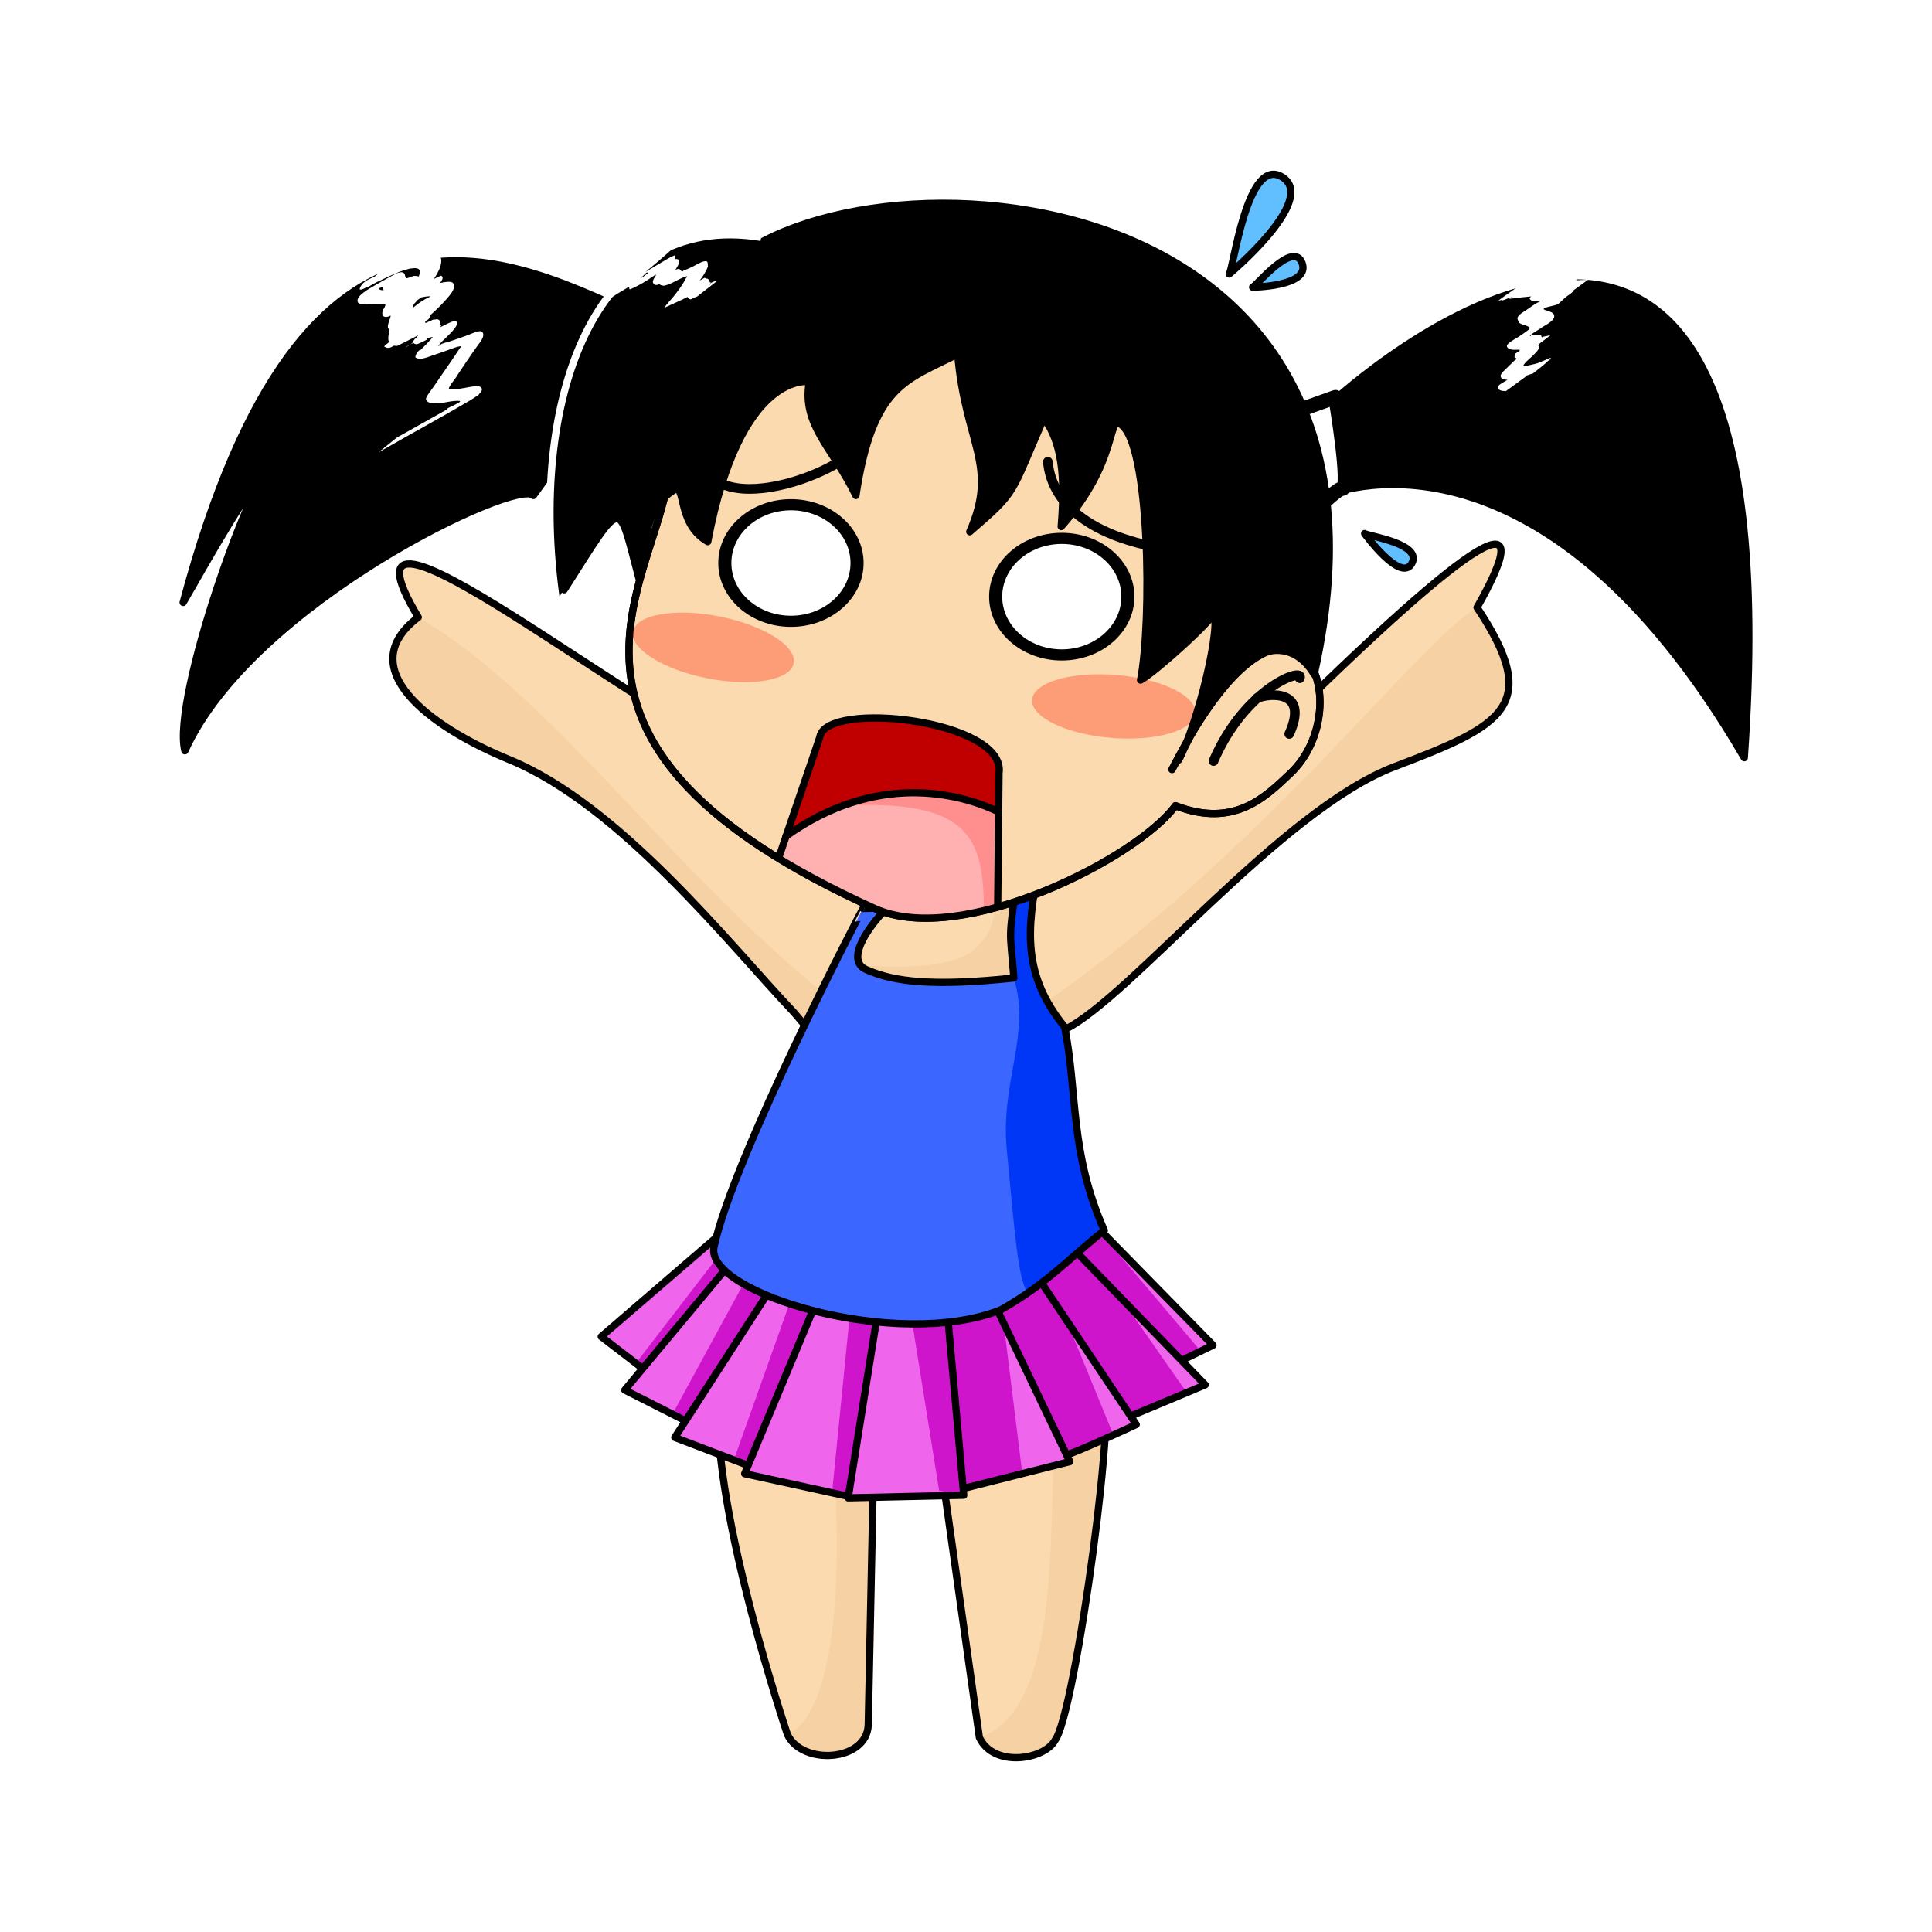 <?xml version="1.0" encoding="UTF-8" standalone="no"?>
<!-- Created with Inkscape (http://www.inkscape.org/) -->

<svg
   xmlns:dc="http://purl.org/dc/elements/1.1/"
   xmlns:cc="http://creativecommons.org/ns#"
   xmlns:rdf="http://www.w3.org/1999/02/22-rdf-syntax-ns#"
   xmlns:svg="http://www.w3.org/2000/svg"
   xmlns="http://www.w3.org/2000/svg"
   xmlns:xlink="http://www.w3.org/1999/xlink"
   xmlns:sodipodi="http://sodipodi.sourceforge.net/DTD/sodipodi-0.dtd"
   xmlns:inkscape="http://www.inkscape.org/namespaces/inkscape"
   width="400"
   height="400"
   id="svg3402"
   sodipodi:version="0.32"
   inkscape:version="0.48.1 "
   sodipodi:docname="stop trolling-last2.svg"
   inkscape:output_extension="org.inkscape.output.svg.inkscape"
   version="1.0"
   style="display:inline"
   inkscape:export-filename="C:\VAITUA\Dessin\lily\lily1.png"
   inkscape:export-xdpi="90"
   inkscape:export-ydpi="90">
  <defs
     id="defs3404">
    <linearGradient
       id="linearGradient3574">
      <stop
         style="stop-color:#ffffff;stop-opacity:1;"
         offset="0"
         id="stop3576" />
      <stop
         style="stop-color:#61beff;stop-opacity:1;"
         offset="1"
         id="stop3578" />
    </linearGradient>
    <linearGradient
       inkscape:collect="always"
       id="linearGradient3174">
      <stop
         style="stop-color:#ff573a;stop-opacity:0.467"
         offset="0"
         id="stop3176" />
      <stop
         style="stop-color:#ff573a;stop-opacity:0;"
         offset="1"
         id="stop3178" />
    </linearGradient>
    <inkscape:perspective
       sodipodi:type="inkscape:persp3d"
       inkscape:vp_x="0 : 526.18109 : 1"
       inkscape:vp_y="0 : 1000 : 0"
       inkscape:vp_z="744.09448 : 526.18109 : 1"
       inkscape:persp3d-origin="372.04724 : 350.78739 : 1"
       id="perspective3410" />
    <inkscape:perspective
       id="perspective3493"
       inkscape:persp3d-origin="372.04724 : 350.78739 : 1"
       inkscape:vp_z="744.09448 : 526.18109 : 1"
       inkscape:vp_y="0 : 1000 : 0"
       inkscape:vp_x="0 : 526.18109 : 1"
       sodipodi:type="inkscape:persp3d" />
    <inkscape:perspective
       id="perspective4335"
       inkscape:persp3d-origin="372.04724 : 350.78739 : 1"
       inkscape:vp_z="744.09448 : 526.18109 : 1"
       inkscape:vp_y="0 : 1000 : 0"
       inkscape:vp_x="0 : 526.18109 : 1"
       sodipodi:type="inkscape:persp3d" />
    <linearGradient
       inkscape:collect="always"
       xlink:href="#linearGradient3174"
       id="linearGradient3180"
       x1="348.835"
       y1="464.513"
       x2="363.739"
       y2="464.874"
       gradientUnits="userSpaceOnUse"
       gradientTransform="translate(94.247,-123.401)" />
    <linearGradient
       inkscape:collect="always"
       xlink:href="#linearGradient3174"
       id="linearGradient3194"
       gradientUnits="userSpaceOnUse"
       x1="348.835"
       y1="464.513"
       x2="363.739"
       y2="464.874"
       gradientTransform="translate(104.036,96.37)" />
    <filter
       inkscape:collect="always"
       id="filter3549"
       color-interpolation-filters="sRGB">
      <feGaussianBlur
         inkscape:collect="always"
         stdDeviation="0.478"
         id="feGaussianBlur3551" />
    </filter>
    <filter
       inkscape:collect="always"
       id="filter3567"
       color-interpolation-filters="sRGB">
      <feGaussianBlur
         inkscape:collect="always"
         stdDeviation="0.283"
         id="feGaussianBlur3569" />
    </filter>
    <radialGradient
       inkscape:collect="always"
       xlink:href="#linearGradient3574"
       id="radialGradient3580"
       cx="497.088"
       cy="478.884"
       fx="497.088"
       fy="478.884"
       r="4.604"
       gradientTransform="matrix(1,0,0,2.639,108.929,-745.481)"
       gradientUnits="userSpaceOnUse" />
    <radialGradient
       inkscape:collect="always"
       xlink:href="#linearGradient3574"
       id="radialGradient3584"
       gradientUnits="userSpaceOnUse"
       gradientTransform="matrix(-0.924,-0.382,1.009,-2.438,350.572,1745.47)"
       cx="497.088"
       cy="478.884"
       fx="497.088"
       fy="478.884"
       r="4.604" />
    <radialGradient
       inkscape:collect="always"
       xlink:href="#linearGradient3574"
       id="radialGradient3588"
       gradientUnits="userSpaceOnUse"
       gradientTransform="matrix(-0.286,-0.517,1.106,-0.731,-8.922,1005.37)"
       cx="497.088"
       cy="478.884"
       fx="497.088"
       fy="478.884"
       r="4.604" />
    <radialGradient
       inkscape:collect="always"
       xlink:href="#linearGradient3574"
       id="radialGradient3592"
       gradientUnits="userSpaceOnUse"
       gradientTransform="matrix(0.185,-0.521,1.189,0.564,-257.727,452.269)"
       cx="497.088"
       cy="478.884"
       fx="497.088"
       fy="478.884"
       r="4.604" />
    <filter
       inkscape:collect="always"
       id="filter3601"
       color-interpolation-filters="sRGB">
      <feGaussianBlur
         inkscape:collect="always"
         stdDeviation="0.252"
         id="feGaussianBlur3603" />
    </filter>
    <linearGradient
       inkscape:collect="always"
       xlink:href="#linearGradient3174"
       id="linearGradient4106"
       gradientUnits="userSpaceOnUse"
       gradientTransform="translate(64.287,-134.481)"
       x1="348.835"
       y1="464.513"
       x2="363.739"
       y2="464.874" />
    <linearGradient
       inkscape:collect="always"
       xlink:href="#linearGradient3174"
       id="linearGradient4108"
       gradientUnits="userSpaceOnUse"
       gradientTransform="translate(75.328,110.07)"
       x1="348.835"
       y1="464.513"
       x2="363.739"
       y2="464.874" />
    <radialGradient
       inkscape:collect="always"
       xlink:href="#linearGradient3574"
       id="radialGradient4110"
       gradientUnits="userSpaceOnUse"
       gradientTransform="matrix(-0.924,-0.382,1.009,-2.438,366.078,1717.997)"
       cx="497.088"
       cy="478.884"
       fx="497.088"
       fy="478.884"
       r="4.604" />
    <radialGradient
       inkscape:collect="always"
       xlink:href="#linearGradient3574"
       id="radialGradient4112"
       gradientUnits="userSpaceOnUse"
       gradientTransform="matrix(-0.286,-0.517,1.106,-0.731,6.584,977.897)"
       cx="497.088"
       cy="478.884"
       fx="497.088"
       fy="478.884"
       r="4.604" />
    <radialGradient
       inkscape:collect="always"
       xlink:href="#linearGradient3574"
       id="radialGradient4114"
       gradientUnits="userSpaceOnUse"
       gradientTransform="matrix(0.185,-0.521,1.189,0.564,-242.221,424.796)"
       cx="497.088"
       cy="478.884"
       fx="497.088"
       fy="478.884"
       r="4.604" />
  </defs>
  <sodipodi:namedview
     id="base"
     pagecolor="#ffffff"
     bordercolor="#666666"
     borderopacity="1.0"
     inkscape:pageopacity="0.0"
     inkscape:pageshadow="2"
     inkscape:zoom="0.98994949"
     inkscape:cx="-68.593223"
     inkscape:cy="359.58457"
     inkscape:document-units="px"
     inkscape:current-layer="layer9"
     showgrid="false"
     inkscape:window-width="1680"
     inkscape:window-height="982"
     inkscape:window-x="-8"
     inkscape:window-y="-8"
     borderlayer="true"
     inkscape:window-maximized="1"
     showguides="true"
     inkscape:guide-bbox="true"
     fit-margin-top="0"
     fit-margin-left="0"
     fit-margin-right="0"
     fit-margin-bottom="0" />
  <g
     inkscape:groupmode="layer"
     id="layer16"
     inkscape:label="jambes"
     style="display:inline"
     transform="translate(-23.013,62.799)" />
  <g
     inkscape:groupmode="layer"
     id="layer14"
     inkscape:label="jupe-colo"
     style="display:inline"
     transform="translate(-23.013,62.799)" />
  <g
     inkscape:groupmode="layer"
     id="layer15"
     inkscape:label="jupe-ombre"
     transform="translate(-23.013,62.799)" />
  <g
     inkscape:groupmode="layer"
     id="layer13"
     inkscape:label="jupe-noir"
     style="display:inline"
     transform="translate(-23.013,62.799)" />
  <g
     inkscape:label="corps - colo"
     id="g3867"
     inkscape:groupmode="layer"
     style="display:inline"
     transform="translate(-23.013,62.799)" />
  <g
     inkscape:groupmode="layer"
     id="g3875"
     inkscape:label="corps - ombre"
     style="display:inline"
     transform="translate(-23.013,62.799)" />
  <g
     inkscape:groupmode="layer"
     id="layer10"
     inkscape:label="corps noir"
     style="display:inline"
     transform="translate(-23.013,62.799)" />
  <g
     inkscape:label="tee shirt-colo"
     id="g3861"
     inkscape:groupmode="layer"
     style="display:inline"
     transform="translate(-23.013,62.799)" />
  <g
     inkscape:groupmode="layer"
     id="layer11"
     inkscape:label="tee shirt"
     style="display:inline"
     transform="translate(-23.013,62.799)" />
  <g
     inkscape:groupmode="layer"
     id="layer1"
     inkscape:label="visage colo"
     style="display:inline"
     transform="translate(-23.013,62.799)" />
  <g
     inkscape:groupmode="layer"
     id="layer5"
     inkscape:label="visage"
     style="display:inline"
     transform="translate(-35.507,-185.309)" />
  <g
     inkscape:groupmode="layer"
     id="layer6"
     inkscape:label="traits visage"
     style="display:inline"
     transform="translate(-35.507,-185.309)" />
  <g
     inkscape:groupmode="layer"
     id="layer3"
     inkscape:label="cheveux 2"
     style="display:inline"
     transform="translate(-35.507,-185.309)" />
  <g
     inkscape:groupmode="layer"
     id="layer2"
     inkscape:label="cheveux1"
     style="display:inline"
     transform="translate(-35.507,-185.309)" />
  <g
     inkscape:groupmode="layer"
     id="layer4"
     inkscape:label="cheveux 3"
     style="display:inline"
     transform="translate(-35.507,-185.309)" />
  <g
     inkscape:groupmode="layer"
     id="layer8"
     inkscape:label="reflets"
     style="display:inline"
     transform="translate(-35.507,-185.309)" />
  <g
     inkscape:groupmode="layer"
     id="layer9"
     inkscape:label="gouttes"
     transform="translate(-35.507,-185.309)"
     style="display:inline">
    <g
       id="g4055"
       transform="translate(7.507,-35.326)">
      <path
         transform="translate(12.495,248.108)"
         style="fill:#fbdaaf;fill-opacity:1;stroke:none;display:inline"
         d="m 164.231,262.515 c -1.25,22.992 14.297,69.102 14.297,69.102 2.982,6.472 16.393,5.676 16.735,-1.91 l 1.293,-62.636 z"
         id="path3871"
         inkscape:connector-curvature="0"
         sodipodi:nodetypes="ccccc" />
      <path
         transform="translate(12.495,248.108)"
         style="fill:#fbdaaf;fill-opacity:1;stroke:none;display:inline"
         d="m 209.183,267.918 9.091,64.344 c 2.985,6.354 13.514,4.569 15.657,0.569 4.275,-5.452 13.591,-74.681 9.596,-72.885 -3.458,1.554 -34.345,7.972 -34.345,7.972 z"
         id="path3873"
         inkscape:connector-curvature="0"
         sodipodi:nodetypes="cccsc" />
      <path
         transform="translate(12.495,248.108)"
         sodipodi:nodetypes="ccccc"
         inkscape:connector-curvature="0"
         id="path3879"
         d="m 187.445,265.908 c 3.984,44.095 -1.662,62.66 -8.917,65.709 2.982,6.472 16.393,5.676 16.735,-1.91 l 1.293,-62.636 z"
         style="fill:#f5d1a3;fill-opacity:1;stroke:none;display:inline" />
      <path
         transform="translate(12.495,248.108)"
         sodipodi:nodetypes="cccsc"
         inkscape:connector-curvature="0"
         id="path3881"
         d="m 234.183,262.382 c -1.853,24.72 1.78,64.032 -15.909,69.88 2.985,6.354 13.514,4.569 15.657,0.569 4.275,-5.452 13.591,-74.681 9.596,-72.885 -3.458,1.554 -9.345,2.436 -9.345,2.436 z"
         style="fill:#f5d1a3;fill-opacity:1;stroke:none;display:inline" />
      <path
         transform="translate(12.495,248.108)"
         sodipodi:nodetypes="ccccc"
         inkscape:connector-curvature="0"
         id="path3854"
         d="m 164.231,262.515 c -1.25,22.992 14.297,69.102 14.297,69.102 2.982,6.472 16.393,5.676 16.735,-1.91 l 1.293,-62.636 z"
         style="fill:none;stroke:#000000;stroke-width:1.5;stroke-linecap:round;stroke-linejoin:round;stroke-miterlimit:4;stroke-opacity:1;stroke-dasharray:none;display:inline" />
      <path
         transform="translate(12.495,248.108)"
         sodipodi:nodetypes="cccsc"
         inkscape:connector-curvature="0"
         id="path3856"
         d="m 209.183,267.918 9.091,64.344 c 2.985,6.354 13.514,4.569 15.657,0.569 4.275,-5.452 13.591,-74.681 9.596,-72.885 -3.458,1.554 -34.345,7.972 -34.345,7.972 z"
         style="fill:none;stroke:#000000;stroke-width:1.5;stroke-linecap:round;stroke-linejoin:round;stroke-miterlimit:4;stroke-opacity:1;stroke-dasharray:none;display:inline" />
      <path
         transform="translate(12.495,248.108)"
         sodipodi:nodetypes="cccccsccccccccccccccc"
         inkscape:connector-curvature="0"
         id="path3930"
         d="m 163.473,229.242 -23.36,19.698 8.586,7.071 -3.662,4.293 12.122,6.313 c 0,0 -2.904,3.662 -1.768,3.662 1.136,0 14.521,5.43 14.521,5.43 l -0.253,2.147 21.466,4.293 23.486,-0.379 0.631,-1.136 21.592,-5.808 -0.631,-1.263 14.647,-5.935 -1.515,-1.768 15.657,-6.819 -4.924,-4.925 6.44,-3.283 -23.865,-25.001 -70.079,2.147 z"
         style="fill:#ef66ed;fill-opacity:1;stroke:none;display:inline" />
      <path
         transform="translate(12.495,248.108)"
         sodipodi:nodetypes="ccccc"
         inkscape:connector-curvature="0"
         id="path3922"
         d="m 165.241,231.262 -18.124,23.554 1.78,0.74 17.588,-20.93 z"
         style="fill:#cf15cc;fill-opacity:1;stroke:none;display:inline" />
      <path
         transform="translate(12.495,248.108)"
         sodipodi:nodetypes="ccccc"
         inkscape:connector-curvature="0"
         id="path3924"
         d="m 170.249,236.822 -15.614,28.659 2.829,0.706 17.055,-26.942 z"
         style="fill:#cf15cc;fill-opacity:1;stroke:none;display:inline" />
      <path
         transform="translate(12.495,248.108)"
         inkscape:connector-curvature="0"
         id="path3954"
         d="m 180.214,238.889 -12.679,35.625 c 0,0 3.125,2.5 3.125,1.429 0,-1.071 15,-36.786 15,-36.786 z"
         style="fill:#cf15cc;fill-opacity:1;stroke:none;display:inline" />
      <path
         transform="translate(12.495,248.108)"
         inkscape:connector-curvature="0"
         id="path3956"
         d="m 191.554,243.71 -3.75,37.589 c 0,0 3.304,1.518 3.304,0.982 0,-0.536 6.607,-40.357 6.607,-40.357 z"
         style="fill:#cf15cc;fill-opacity:1;stroke:none;display:inline" />
      <path
         transform="translate(12.495,248.108)"
         sodipodi:nodetypes="cccccc"
         inkscape:connector-curvature="0"
         id="path3958"
         d="m 221.911,244.067 1.544,3.69 3.634,29.257 -11.964,3.393 -3.571,-35.536 z"
         style="fill:#cf15cc;fill-opacity:1;stroke:none;display:inline" />
      <path
         transform="translate(12.495,248.108)"
         sodipodi:nodetypes="cccccc"
         inkscape:connector-curvature="0"
         id="path3960"
         d="m 231.018,238.353 5.641,8.439 9.181,22.365 -9.732,4.464 -15.446,-32.589 z"
         style="fill:#cf15cc;fill-opacity:1;stroke:none;display:inline" />
      <path
         transform="translate(12.495,248.108)"
         sodipodi:nodetypes="cccccc"
         inkscape:connector-curvature="0"
         id="path3962"
         d="m 238.339,232.282 10.759,11.232 12.188,17.428 -11.429,4.554 -20.714,-29.732 z"
         style="fill:#cf15cc;fill-opacity:1;stroke:none;display:inline" />
      <path
         transform="translate(12.495,248.108)"
         sodipodi:nodetypes="ccccc"
         inkscape:connector-curvature="0"
         id="path3964"
         d="m 238.429,232.103 5.089,-4.196 20.446,24.196 -3.482,2.232 z"
         style="fill:#cf15cc;fill-opacity:1;stroke:none;display:inline" />
      <path
         transform="translate(12.495,248.108)"
         sodipodi:nodetypes="ccccc"
         inkscape:connector-curvature="0"
         id="path3968"
         d="m 203.627,241.743 6.313,39.396 5.051,1.01 -3.283,-40.406 z"
         style="fill:#cf15cc;fill-opacity:1;stroke:none;display:inline" />
      <path
         transform="translate(12.495,248.108)"
         sodipodi:nodetypes="cccccccccccccccccccccccccccccccccccc"
         inkscape:connector-curvature="0"
         id="path3927"
         d="m 172,236.746 -6.607,-1.071 -20.536,24.643 12.679,6.429 M 180.75,239.603 c -0.714,-0.179 -5.714,-0.179 -5.714,-0.179 l -19.821,30.714 15,5.714 M 189.5,242.639 l -4.732,-1.161 -15.089,36.161 21.25,4.643 m 0.536,-39.464 5.893,0.625 -6.25,39.196 23.929,-0.536 -3.571,-39.821 -4.107,1.25 m 7.679,37.143 21.964,-5.536 -15.536,-32.5 -4.286,0.536 m 19.107,30.536 c 1.071,0 14.464,-6.25 14.464,-6.25 l -21.607,-32.321 -3.036,3.571 m 23.571,26.964 15.357,-6.429 -28.571,-29.464 -1.607,2.679 m 25.179,21.786 6.607,-3.214 -25.536,-26.071 -77.419,3.876 -23.701,20.422 8.799,6.773"
         style="fill:none;stroke:#000000;stroke-width:1.5;stroke-linecap:butt;stroke-linejoin:round;stroke-miterlimit:4;stroke-opacity:1;stroke-dasharray:none;display:inline" />
      <path
         transform="translate(12.495,248.108)"
         style="fill:#fbdaaf;fill-opacity:1;stroke:none;display:inline"
         d="m 277.873,125.575 c 45.055,-44.645 56.259,-49.928 43.437,-27.274 13.538,20.373 5.461,24.405 -17.083,32.959 -23.541,8.932 -54.85,47.91 -68.275,54.419 l -33.84,22.728 -22.223,-26.264 c -13.145,-13.828 -35.887,-42.882 -58.958,-52.351 -16.616,-6.819 -32.67,-18.984 -18.824,-29.472 -20.938,-34.816 48.566,23.237 70.829,30.058 z"
         id="path3869"
         inkscape:connector-curvature="0"
         sodipodi:nodetypes="ccscccsccc" />
      <path
         transform="translate(12.495,248.108)"
         sodipodi:nodetypes="ccscccscccsccc"
         inkscape:connector-curvature="0"
         id="path3877"
         d="m 229.123,182.004 c 47.555,-32.145 79.116,-75.821 92.187,-83.703 13.538,20.373 5.461,24.405 -17.083,32.959 -23.541,8.932 -54.85,47.91 -68.275,54.419 l -33.84,22.728 -22.223,-26.264 c -13.145,-13.828 -35.887,-42.882 -58.958,-52.351 -16.616,-6.819 -32.67,-18.984 -18.824,-29.472 28.021,16.349 53.23,53.928 86.901,80.236 l 4.246,-8.285 c 0,0 17.522,2.021 23.731,-2.98 8.102,-6.526 2.693,-16.419 2.693,-16.419 l 8.667,-1.685 z"
         style="fill:#f5d1a3;fill-opacity:1;stroke:none;display:inline" />
      <path
         transform="translate(12.495,248.108)"
         sodipodi:nodetypes="ccscccsccc"
         inkscape:connector-curvature="0"
         id="path3852"
         d="m 277.873,125.575 c 45.055,-44.645 56.259,-49.928 43.437,-27.274 13.538,20.373 5.461,24.405 -17.083,32.959 -23.541,8.932 -54.85,47.91 -68.275,54.419 l -33.84,22.728 -22.223,-26.264 c -13.145,-13.828 -35.887,-42.882 -58.958,-52.351 -16.616,-6.819 -32.67,-18.984 -18.824,-29.472 -20.938,-34.816 48.566,23.237 70.829,30.058 z"
         style="fill:none;stroke:#000000;stroke-width:1.5;stroke-linecap:round;stroke-linejoin:round;stroke-miterlimit:4;stroke-opacity:1;stroke-dasharray:none;display:inline" />
      <path
         transform="translate(12.495,248.108)"
         style="fill:#3b66ff;fill-opacity:1;stroke:none;display:inline"
         d="m 194.186,160.619 c -0.059,-0.066 -27.001,51.697 -30.855,70.094 -1.994,9.521 38.004,21.549 59.383,12.998 9.708,-5.476 14.413,-10.952 21.429,-16.429 -7.203,-16.28 -5.476,-28.095 -8.214,-42.143 -8.683,-10.662 -7.961,-20.077 -5.318,-33.052 l -4.569,2.147 c -1.774,13.85 -1.482,9.931 -0.628,20.779 -16.831,1.782 -24.763,0.78 -30.379,-1.659 -4.404,-1.716 -0.583,-8.044 4.107,-12.857 z"
         id="path3995"
         inkscape:connector-curvature="0"
         sodipodi:nodetypes="csccccccccc" />
      <path
         transform="translate(12.495,248.108)"
         sodipodi:nodetypes="sccccccs"
         inkscape:connector-curvature="0"
         id="path3865"
         d="m 223.941,210.51 c 1.815,19.293 2.366,25.893 4.057,29.237 5.342,-3.493 9.074,-6.882 16.145,-12.464 -7.203,-16.28 -5.476,-28.095 -8.214,-42.143 -8.683,-10.662 -7.961,-20.077 -5.318,-33.052 l -4.569,2.147 c -1.774,13.85 -1.482,9.931 -0.628,20.779 3.598,11.703 -2.804,21.36 -1.474,35.497 z"
         style="fill:#0036f6;fill-opacity:1;stroke:none;display:inline" />
      <path
         transform="translate(12.495,248.108)"
         sodipodi:nodetypes="csccccccccc"
         inkscape:connector-curvature="0"
         id="path3859"
         d="m 194.186,160.619 c -0.059,-0.066 -27.001,51.697 -30.855,70.094 -1.994,9.521 38.004,21.549 59.383,12.998 9.708,-5.476 14.413,-10.952 21.429,-16.429 -7.203,-16.28 -5.476,-28.095 -8.214,-42.143 -8.683,-10.662 -7.961,-20.077 -5.318,-33.052 l -4.569,2.147 c -1.774,13.85 -1.482,9.931 -0.628,20.779 -16.831,1.782 -24.763,0.78 -30.379,-1.659 -4.404,-1.716 -0.583,-8.044 4.107,-12.857 z"
         style="fill:none;stroke:#000000;stroke-width:1.5;stroke-linecap:round;stroke-linejoin:round;stroke-miterlimit:4;stroke-opacity:1;stroke-dasharray:none;display:inline" />
      <path
         style="fill:#fbdaaf;fill-opacity:1;stroke:#000000;stroke-width:1.5;stroke-linecap:butt;stroke-linejoin:round;stroke-miterlimit:4;stroke-opacity:1;stroke-dasharray:none;stroke-dashoffset:0;display:inline"
         d="m 166.28,320.011 c -3.333,22.143 -31.759,55.057 42.944,88.776 17.911,7.957 54.2,-10.435 62.143,-21.342 12.259,4.741 18.709,-1.936 23.644,-6.548 15.311,-14.305 0.807,-50.106 -24.359,-0.952 l 22.413,-41.006 c 0,0 -35,-52.5 -37.143,-53.929 -2.143,-1.429 -49.286,-5 -49.286,-5 l -40.357,40 z"
         id="path3834"
         sodipodi:nodetypes="cccsccscc"
         inkscape:connector-curvature="0" />
      <path
         style="fill:#c00000;fill-opacity:1;stroke:none;display:inline"
         d="m 189.079,398.364 8.643,-25.069 c 1.076,-7.839 38.75,-3.587 37.113,7.433 l -0.271,27.68 -7.605,1.803 c -11.192,1.225 -13.944,-0.229 -17.5,-1.429 -8.748,-3.558 -15.663,-7.174 -20.381,-10.418 z"
         id="path3809"
         sodipodi:nodetypes="ccccccc"
         inkscape:connector-curvature="0" />
      <path
         transform="translate(12.495,248.108)"
         style="fill:#ffb1b1;fill-opacity:1;stroke:none;display:inline"
         d="m 178.214,145.675 c 18.593,-13.305 36.333,-8.724 44.286,-5 l -0.179,19.554 -7.902,2.054 c -5.661,0.548 -11.19,0.792 -16.027,-0.893 -8.004,-2.935 -15.296,-6.741 -22.232,-10.982 z"
         id="path3813"
         inkscape:connector-curvature="0"
         sodipodi:nodetypes="ccccccc" />
      <path
         transform="translate(12.495,248.108)"
         sodipodi:nodetypes="ccccc"
         inkscape:connector-curvature="0"
         id="path4007"
         d="m 191.071,139.246 c 24.566,-0.892 28.039,6.266 28.125,21.339 l 3.125,-0.804 0,-19.464 c -9.908,-3.069 -19.053,-3.923 -31.25,-1.071 z"
         style="fill:#ff8e8e;fill-opacity:1;stroke:none;display:inline" />
      <path
         inkscape:connector-curvature="0"
         sodipodi:nodetypes="cccsccscc"
         id="path4289"
         d="m 166.28,320.011 c -3.333,22.143 -31.759,55.057 42.944,88.776 17.911,7.957 54.2,-10.435 62.143,-21.342 12.259,4.741 18.709,-1.936 23.644,-6.548 15.311,-14.305 0.807,-50.106 -24.359,-0.952 l 22.413,-41.006 c 0,0 -35,-52.5 -37.143,-53.929 -2.143,-1.429 -49.286,-5 -49.286,-5 l -40.357,40 z"
         style="fill:none;stroke:#000000;stroke-width:1.5;stroke-linecap:butt;stroke-linejoin:round;stroke-miterlimit:4;stroke-opacity:1;stroke-dasharray:none;stroke-dashoffset:0;display:inline" />
      <path
         transform="matrix(1.869,0,0,1.589,-484.137,-380.352)"
         d="m 368.958,451.574 c 0,4.194 -3.279,7.594 -7.324,7.594 -4.045,0 -7.324,-3.4 -7.324,-7.594 0,-4.194 3.279,-7.594 7.324,-7.594 4.045,0 7.324,3.4 7.324,7.594 z"
         sodipodi:ry="7.5942626"
         sodipodi:rx="7.323606"
         sodipodi:cy="451.57394"
         sodipodi:cx="361.63461"
         id="path4350"
         style="fill:#ffffff;fill-opacity:1;stroke:#000000;stroke-width:1.451;stroke-linecap:round;stroke-linejoin:round;stroke-miterlimit:4;stroke-opacity:1;stroke-dasharray:none;stroke-dashoffset:0;display:inline"
         sodipodi:type="arc" />
      <path
         transform="matrix(0.638,0,0,0.613,12.854,64.618)"
         d="m 368.958,451.574 c 0,3.068 -3.279,5.556 -7.324,5.556 -4.045,0 -7.324,-2.487 -7.324,-5.556 0,-3.068 3.279,-5.556 7.324,-5.556 4.045,0 7.324,2.487 7.324,5.556 z"
         sodipodi:ry="5.5558391"
         sodipodi:rx="7.323606"
         sodipodi:cy="451.57394"
         sodipodi:cx="361.63461"
         id="path4352"
         style="fill:#ffffff;fill-opacity:1;stroke:#000000;stroke-width:4.797;stroke-linecap:round;stroke-linejoin:round;stroke-miterlimit:4;stroke-opacity:1;stroke-dasharray:none;stroke-dashoffset:0;display:inline"
         sodipodi:type="arc" />
      <path
         inkscape:connector-curvature="0"
         sodipodi:nodetypes="cccc"
         id="path4354"
         d="m 189.268,398.112 8.454,-24.817 c 1.076,-7.839 38.75,-3.587 37.113,7.433 l -0.271,26.986"
         style="fill:none;stroke:#000000;stroke-width:1.5;stroke-linecap:round;stroke-linejoin:round;stroke-miterlimit:4;stroke-opacity:1;stroke-dasharray:none;stroke-dashoffset:0;display:inline" />
      <path
         sodipodi:type="arc"
         style="fill:#ffffff;fill-opacity:1;stroke:#000000;stroke-width:1.451;stroke-linecap:round;stroke-linejoin:round;stroke-miterlimit:4;stroke-opacity:1;stroke-dasharray:none;stroke-dashoffset:0;display:inline"
         id="path3807"
         sodipodi:cx="361.63461"
         sodipodi:cy="451.57394"
         sodipodi:rx="7.323606"
         sodipodi:ry="7.5942626"
         d="m 368.958,451.574 c 0,4.194 -3.279,7.594 -7.324,7.594 -4.045,0 -7.324,-3.4 -7.324,-7.594 0,-4.194 3.279,-7.594 7.324,-7.594 4.045,0 7.324,3.4 7.324,7.594 z"
         transform="matrix(1.869,0,0,1.589,-428.065,-373.388)" />
      <path
         transform="translate(12.495,248.108)"
         sodipodi:nodetypes="cc"
         inkscape:connector-curvature="0"
         id="path3811"
         d="m 178.214,145.675 c 18.593,-13.305 35.702,-8.977 43.654,-5.253"
         style="fill:none;stroke:#000000;stroke-width:1.5;stroke-linecap:round;stroke-linejoin:round;stroke-miterlimit:4;stroke-opacity:1;stroke-dasharray:none;display:inline" />
      <path
         inkscape:connector-curvature="0"
         sodipodi:nodetypes="cc"
         id="path4346"
         d="m 173.834,317.433 c 5.667,11.279 35.981,-1.76 33.856,-8.509"
         style="fill:none;stroke:#000000;stroke-width:2;stroke-linecap:round;stroke-linejoin:round;stroke-miterlimit:4;stroke-opacity:1;stroke-dasharray:none;stroke-dashoffset:0;display:inline" />
      <path
         inkscape:connector-curvature="0"
         sodipodi:nodetypes="cc"
         id="path4348"
         d="m 244.943,316.24 c 0.815,9.066 9.814,17.579 33.332,19.032"
         style="fill:none;stroke:#000000;stroke-width:2;stroke-linecap:round;stroke-linejoin:round;stroke-miterlimit:4;stroke-opacity:1;stroke-dasharray:none;stroke-dashoffset:0;display:inline" />
      <path
         inkscape:connector-curvature="0"
         sodipodi:nodetypes="cc"
         id="path4341"
         d="m 279.249,378.196 c 6.582,-15.345 18.913,-19.518 17.857,-17.143"
         style="fill:none;stroke:#000000;stroke-width:2;stroke-linecap:round;stroke-linejoin:round;stroke-miterlimit:4;stroke-opacity:1;stroke-dasharray:none;stroke-dashoffset:0;display:inline" />
      <path
         inkscape:connector-curvature="0"
         sodipodi:nodetypes="cc"
         id="path4343"
         d="m 288.267,365.16 c 2.802,-1.106 10.791,-1.673 6.657,7.426"
         style="fill:none;stroke:#000000;stroke-width:2;stroke-linecap:round;stroke-linejoin:round;stroke-miterlimit:4;stroke-opacity:1;stroke-dasharray:none;stroke-dashoffset:0;display:inline" />
      <path
         transform="matrix(-0.18,0.983,-0.914,-0.179,664.699,85.867)"
         d="m 364.568,464.505 c 0,10.056 -2.925,18.207 -6.533,18.207 -3.608,0 -6.533,-8.152 -6.533,-18.207 0,-10.056 2.925,-18.207 6.533,-18.207 3.608,0 6.533,8.152 6.533,18.207 z"
         sodipodi:ry="18.207312"
         sodipodi:rx="6.5325694"
         sodipodi:cy="464.50504"
         sodipodi:cx="358.03571"
         id="path3172"
         style="fill:url(#linearGradient4106);fill-opacity:1;stroke:none;display:inline"
         sodipodi:type="arc" />
      <path
         transform="matrix(-0.097,0.995,0.928,0.079,-137.75,-26.047)"
         d="m 364.568,464.505 c 0,10.056 -2.925,18.207 -6.533,18.207 -3.608,0 -6.533,-8.152 -6.533,-18.207 0,-10.056 2.925,-18.207 6.533,-18.207 3.608,0 6.533,8.152 6.533,18.207 z"
         sodipodi:ry="18.207312"
         sodipodi:rx="6.5325694"
         sodipodi:cy="464.50504"
         sodipodi:cx="358.03571"
         id="path3192"
         style="fill:url(#linearGradient4108);fill-opacity:1;stroke:none;display:inline"
         sodipodi:type="arc" />
      <path
         inkscape:connector-curvature="0"
         sodipodi:nodetypes="ccc"
         id="path4281"
         d="m 304.137,303.583 c 0,0 96.429,-89.286 85,73.929 -42.857,-73.571 -86.429,-54.286 -86.429,-54.286"
         style="fill:#000000;fill-opacity:1;stroke:#000000;stroke-width:1.5;stroke-linecap:butt;stroke-linejoin:round;stroke-miterlimit:4;stroke-opacity:1;stroke-dasharray:none;stroke-dashoffset:0;display:inline" />
      <path
         inkscape:connector-curvature="0"
         sodipodi:nodetypes="ccscc"
         id="path4283"
         d="m 289.494,308.225 15,-5.357 c 0,0 3.214,18.929 1.429,18.929 -1.786,0 -11.071,10.357 -11.071,10.357 l -5.357,-23.929 z"
         style="fill:#ffffff;fill-opacity:1;stroke:#000000;stroke-width:3;stroke-linecap:butt;stroke-linejoin:round;stroke-miterlimit:4;stroke-opacity:1;stroke-dasharray:none;stroke-dashoffset:0;display:inline" />
      <path
         inkscape:connector-curvature="0"
         sodipodi:nodetypes="cccccccscccccccccccccc"
         id="path3500"
         d="m 162.351,287.154 c -28.626,-13.262 -71.178,-36.463 -96.429,58.214 4.474,-7.631 14.585,-26.146 18.214,-27.857 -3.462,0 -20.646,47.5 -17.857,58.571 13.934,-30.749 69.177,-56.623 72.143,-52.857 12.49,-17.633 7.875,-5.743 6.382,19.516 12.437,-19.489 11.056,-18.967 15.49,-2.319 1.447,-12.759 3.521,-15.89 7.001,-18.175 2.996,-1.968 0.512,6.625 7.236,10.524 6.739,-35.665 21.033,-33.118 21.033,-33.118 -1.599,9.023 4.834,13.633 9.643,23.571 3.499,-23.069 10.473,-23.814 21.071,-29.286 1.561,18.58 8.558,22.968 2.5,36.786 9.91,-8.533 8.297,-7.437 15.357,-23.571 3.671,5.19 4.452,11.848 3.571,22.5 11.926,-13.493 9.502,-22.964 12.302,-21.172 6.095,3.901 6.482,40.861 4.127,52.957 2.594,-1.217 17.532,-14.602 15,-14.286 1.979,2.522 -3.159,23.42 -7.087,30.827 12.874,-28.141 23.872,-24.917 28.032,-17.709 24.998,-110.741 -106.857,-110.784 -125.516,-79.904 -10.991,16.708 -6.328,6.238 -12.215,6.786 z"
         style="fill:#000000;fill-opacity:1;stroke:#000000;stroke-width:1.5;stroke-linecap:butt;stroke-linejoin:round;stroke-miterlimit:4;stroke-opacity:1;stroke-dasharray:none;stroke-dashoffset:0;display:inline" />
      <path
         inkscape:connector-curvature="0"
         sodipodi:nodetypes="cc"
         id="path4286"
         d="m 185.58,269.783 c -34.822,-5.691 -48.317,34.33 -42.348,75.484"
         style="fill:#000000;fill-opacity:1;stroke:#ffffff;stroke-width:1.5;stroke-linecap:butt;stroke-linejoin:round;stroke-miterlimit:4;stroke-opacity:1;stroke-dasharray:none;stroke-dashoffset:0;display:inline" />
      <path
         inkscape:connector-curvature="0"
         d="m 112.795,273.856 c -1.762,1.519 -3.541,3.045 -5.454,4.375 -1.593,0.638 -5.507,3.467 -4.779,1.913 0.89,-1.903 3.581,-2.202 5.404,-3.247 0.573,-0.328 1.18,-0.591 1.778,-0.872 0.817,-0.383 3.926,-1.782 4.729,-2.076 0.728,-0.267 1.485,-0.445 2.228,-0.668 0.557,-0.013 1.135,-0.194 1.67,-0.041 1.146,0.328 1.099,1.439 0.856,2.355 -0.54,2.035 -2.596,4.435 -3.857,6.087 -2.165,2.525 -2.475,3.266 -6.664,4.072 -0.492,0.095 0.65,-0.763 1.003,-1.118 0.488,-0.49 2.593,-2.384 3.085,-2.828 2.269,-1.853 2.858,-2.447 6.446,-4.076 0.192,-0.087 0.431,0.282 0.401,0.491 -0.059,0.408 -0.35,0.76 -0.626,1.066 -0.534,0.591 -2.503,2.021 -3.09,2.462 -2.814,1.889 -2.899,2 -7.157,4.266 -0.771,0.41 -1.691,0.4 -1.61,-0.702 0.019,-0.254 0.168,-0.481 0.252,-0.722 -0.164,0.331 0.62,-0.864 0.299,-0.997 -0.191,-0.079 -0.414,0.004 -0.621,0.004 -0.434,-2.3e-4 -0.869,-0.017 -1.303,-0.005 -3.765,0.101 0.545,0.087 -2.903,0.078 -0.255,-0.138 -0.636,-0.155 -0.764,-0.415 -0.407,-0.828 0.578,-1.584 1.029,-1.96 0.405,-0.338 0.849,-0.631 1.304,-0.897 1.847,-1.08 3.697,-2.16 5.599,-3.139 0.314,-0.162 0.683,-0.181 1.024,-0.271 1.013,0.041 0.646,0.955 1.026,1.256 0.103,0.082 1.48,-0.46 1.552,-0.485 0.648,0.04 0.971,-0.087 1.408,0.503 0.204,0.275 0.265,1.056 0.683,1.252 0.44,0.206 1.797,-0.029 2.081,-0.06 0.751,-0.052 3.233,-0.824 3.871,-0.305 1.179,0.959 -1.061,3.147 -1.507,3.686 -1.082,1.242 -2.302,2.348 -3.534,3.435 -0.174,0.154 -0.352,0.303 -0.524,0.459 -0.046,0.042 -0.073,0.111 -0.132,0.134 -1.572,0.625 -3.163,1.203 -4.744,1.804 1.893,-1.283 2.464,-1.692 5.544,-3.198 0.112,-0.055 0.29,0.115 0.289,0.24 -0.007,0.936 -0.606,1.185 -1.251,1.719 -0.419,0.347 -0.845,0.686 -1.268,1.029 -0.431,0.351 -0.866,0.696 -1.293,1.052 -0.257,0.214 -0.51,0.433 -0.757,0.658 -0.035,0.031 -0.098,0.155 -0.086,0.11 0.075,-0.294 0.063,-0.653 0.279,-0.865 0.341,-0.334 0.848,-0.439 1.272,-0.658 0.541,-0.279 1.082,-0.556 1.623,-0.834 0.75,0.482 1.578,-1.378 2.418,-1.098 0.247,0.082 0.37,0.493 0.268,0.732 -0.165,0.386 -0.601,0.589 -0.939,0.838 -1.771,1.305 -6.483,3.525 -7.158,3.874 -0.366,-0.065 -0.779,-0.007 -1.099,-0.195 -1.147,-0.675 -0.585,-2.251 -0.435,-3.22 0.145,-0.943 0.113,-0.909 0.099,-1.773 0.213,-3.199 0.891,-3.233 5.159,-4.19 0.302,-0.068 -0.209,0.582 -0.313,0.873 0.149,-0.095 -1.048,2.605 -0.562,2.411 0.194,-0.077 0.533,-0.604 0.339,-0.526 -1.17,0.473 -2.159,1.354 -3.359,1.746 -0.533,0.174 0.863,-0.715 1.295,-1.072 2.125,-1.957 3.898,-3.683 6.869,-4.716 0.345,-0.12 0.197,0.733 0.117,1.09 -0.028,0.127 -1.348,2.461 -1.381,2.519 -0.198,0.384 -0.913,1.557 -0.922,2.172 -0.001,0.08 0.148,0.1 0.227,0.082 0.201,-0.045 0.37,-0.18 0.56,-0.26 1.002,-0.419 0.71,-0.309 1.748,-0.509 0.183,0.128 0.462,0.179 0.549,0.385 0.121,0.286 0.075,0.629 0.006,0.932 -0.072,0.319 -0.261,0.601 -0.416,0.888 -1.125,2.082 -2.117,1.476 -5.342,2.796 1.021,-2.034 1.013,-0.521 5.067,-2.484 0.122,-0.059 -0.089,-0.305 -4.2e-4,-0.408 0.169,-0.197 0.448,-0.263 0.678,-0.383 0.381,-0.199 0.77,-0.383 1.155,-0.574 0.408,-0.188 0.803,-0.409 1.225,-0.565 0.441,-0.163 1.336,-0.544 1.103,0.56 -0.187,0.891 -2.414,2.856 -3.053,3.491 -0.239,0.272 -0.478,0.544 -0.717,0.816 0.006,0.042 -0.022,0.145 0.017,0.127 0.26,-0.125 0.452,-0.37 0.718,-0.48 0.527,-0.217 1.095,-0.318 1.637,-0.491 1.748,-0.559 2.149,-0.729 3.851,-1.359 0.385,-0.071 2.555,-1.298 2.946,-0.437 0.427,0.938 -0.691,2.101 -1.139,2.754 -1.477,2.043 -2.852,4.156 -4.264,6.243 -0.212,0.487 -1.648,2.083 -1.618,2.572 0.005,0.086 0.162,0.063 0.247,0.071 0.271,0.025 0.545,0.019 0.817,0.029 1.488,0.06 2.913,-0.492 4.387,-0.561 0.341,-0.016 0.718,-0.07 1.021,0.088 0.216,0.112 0.411,0.395 0.363,0.634 -0.082,0.413 -0.466,0.701 -0.7,1.052 -0.606,0.392 -1.196,0.809 -1.818,1.176 -5.606,3.315 -11.337,6.406 -16.988,9.641 -0.629,0.356 -1.257,0.711 -1.886,1.067 l 3.789,-3.06 c 0.6,-0.333 1.199,-0.667 1.799,-1 3.481,-1.96 6.96,-3.925 10.449,-5.872 0.577,-0.322 -1.056,1.004 -1.717,0.991 -0.642,-0.012 1.1,-0.661 1.65,-0.992 0.691,-0.374 1.617,-0.8 0.013,-0.717 -1.53,0.079 -3.015,0.612 -4.56,0.516 -0.604,-0.131 -1.389,-0.074 -1.605,-0.862 -0.12,-0.437 1.428,-2.312 1.671,-2.728 1.432,-2.087 2.857,-4.178 4.299,-6.258 0.375,-0.554 0.712,-1.135 1.113,-1.67 0.071,-0.095 0.225,-0.135 0.255,-0.25 0.015,-0.06 -0.11,-0.078 -0.172,-0.072 -0.685,0.074 -1.637,0.462 -2.214,0.661 -1.269,0.455 -2.62,0.951 -3.902,1.362 -0.823,0.264 -2.18,0.908 -3.131,0.374 -0.488,-0.274 0.789,-1.937 0.808,-1.471 1.623,-1.606 0.804,-0.768 2.282,-2.334 0.214,-0.226 0.385,-0.502 0.641,-0.678 0.086,-0.059 0.403,-0.031 0.314,0.023 -0.577,0.349 -1.462,0.005 -1.876,0.758 -0.421,0.205 -0.828,0.438 -1.262,0.615 -0.302,0.123 -0.613,0.317 -0.937,0.281 -0.216,-0.024 -0.663,-0.321 -0.481,-0.439 7.67,-4.97 5.939,-3.499 4.531,-2.031 -9.971,4.668 -5.251,3.17 -4.158,1.591 0.161,-0.232 0.274,-0.494 0.424,-0.732 0.283,-0.446 0.424,-0.288 0.021,-0.467 -0.271,0.065 -0.545,0.124 -0.814,0.196 -0.568,0.151 -1.269,0.516 -1.881,0.169 -1.004,-0.571 0.423,-2.386 0.622,-2.923 0.235,-0.438 0.476,-0.873 0.704,-1.314 0.178,-0.343 0.245,-0.762 0.514,-1.039 0.117,-0.12 0.356,0.071 0.504,-0.008 1.39,-0.742 2.656,-1.705 4.057,-2.427 0.878,-0.452 -3.644,2.725 -2.204,1.98 -2.386,2.128 -2.376,2.253 -6.681,4.38 -0.254,0.126 -0.617,2.9e-4 -0.829,-0.188 -0.431,-0.381 0.443,-2.216 0.527,-2.678 0.633,-2.603 -0.02,-0.823 5.116,-3.386 0.08,-0.04 -0.142,0.117 -0.182,0.196 -0.305,0.598 -0.456,1.294 -0.515,1.955 -0.009,0.824 0.017,1.04 -0.13,1.906 -0.086,0.507 -0.766,2.103 0.049,2.477 0.262,0.12 0.574,0.047 0.861,0.07 -4.596,3.085 -3.291,2.162 -1.532,1.093 0.286,-0.174 0.54,-0.438 0.868,-0.506 0.173,-0.036 0.562,0.07 0.48,0.227 -0.122,0.233 -0.502,0.163 -0.742,0.272 -0.495,0.227 -0.973,0.49 -1.459,0.736 -0.561,0.295 -1.123,0.589 -1.684,0.884 -0.93,0.488 -1.469,1.164 -2.505,0.503 -0.198,-0.126 2.465,-2.017 2.365,-2.069 0.395,-0.329 0.793,-0.654 1.186,-0.986 0.286,-0.241 0.517,-0.565 0.852,-0.732 0.189,-0.093 0.424,-0.038 0.632,-0.004 0.052,0.009 0.053,0.149 0.1,0.124 1.347,-0.734 2.639,-1.565 3.964,-2.337 0.169,-0.098 -0.329,0.21 -0.493,0.316 -1.707,0.697 -3.413,1.394 -5.12,2.091 0.087,-0.042 0.182,-0.071 0.262,-0.127 1.593,-1.111 3,-2.505 4.33,-3.907 0.384,-0.45 0.788,-0.885 1.152,-1.351 0.227,-0.29 0.448,-0.588 0.618,-0.915 0.06,-0.114 0.165,-0.31 0.058,-0.382 -0.663,-0.449 -2.957,0.347 -3.713,0.336 -0.932,0.045 -1.662,0.255 -2.496,-0.276 -0.961,-0.612 -0.005,-1.553 -1.702,-1.253 -0.51,0.142 -1.062,0.38 -1.613,0.231 -0.346,-0.094 -0.549,-0.414 -0.625,-0.733 -0.089,-0.374 0.313,-0.173 -0.321,-0.299 -1.946,0.615 -1.301,0.488 2.098,-1.539 0.431,-0.257 -0.861,0.515 -1.274,0.801 -0.321,0.222 -0.612,0.483 -0.923,0.719 -0.146,0.111 -0.464,0.139 -0.448,0.322 0.017,0.192 0.335,0.19 0.503,0.284 0.435,0.004 0.87,0.022 1.305,0.012 0.784,-0.018 4.457,-0.609 4.216,1.034 -0.036,0.249 -0.237,0.444 -0.355,0.667 -0.094,0.178 -0.166,0.369 -0.281,0.534 -0.046,0.066 -0.214,0.069 -0.192,0.146 0.079,0.273 1.576,-0.618 1.006,-0.226 -0.399,0.275 -5.618,3.376 -1.284,0.683 0.537,-0.398 1.074,-0.796 1.611,-1.194 0.432,-0.363 0.845,-0.75 1.296,-1.089 0.227,-0.17 0.488,-0.288 0.732,-0.432 0.074,0.039 0.148,0.157 0.223,0.118 1.189,-0.628 2.253,-1.482 3.464,-2.066 0.531,-0.256 -0.938,0.715 -1.407,1.073 -1.488,1.351 -1.536,1.372 -2.936,2.726 -0.288,0.278 -0.503,0.651 -0.853,0.846 -1.574,0.874 -3.198,1.671 -4.872,2.334 -1.018,0.403 5,-3.349 2.339,-2.305 1.382,-1.771 2.96,-3.568 3.734,-5.72 0.189,-0.526 0.501,-1.449 -0.376,-1.659 -0.474,-0.113 -0.974,0.032 -1.461,0.048 -0.708,0.218 -1.43,0.394 -2.124,0.655 -1.032,0.388 -3.815,1.687 -4.815,2.184 -0.654,0.325 -2.517,1.467 -1.939,1.02 2.834,-2.186 7.411,-3.926 -1.491,0.014 1.982,-1.142 3.686,-2.731 5.403,-4.228 l 4.885,-2.023 z"
         id="path3211"
         style="fill:#ffffff;fill-opacity:1;stroke:none;display:inline;filter:url(#filter3549)" />
      <path
         inkscape:connector-curvature="0"
         sodipodi:nodetypes="ccsssssssssssscssscscsscssscsssscscssscsssccssscccscssssscssscsssscscsssscsscssssssscsscsscc"
         d="m 352.502,281.67 c -3.231,-0.21 -9.046,0.469 -12.247,0.856 3.038,-1.158 -2.495,0.668 -1.963,0.277 1.582,-1.16 3.188,-2.302 4.895,-3.27 0.45,-0.255 1.009,-0.234 1.511,-0.362 1.245,-0.318 5.599,-1.066 6.829,-1.407 0.146,-0.038 2.556,-0.696 3.04,-0.708 0.174,-0.004 0.424,0.028 0.486,0.19 0.312,0.82 -0.474,1.195 -0.977,1.551 -0.346,0.246 -0.719,0.454 -1.078,0.68 -0.253,0.175 -0.507,0.349 -0.76,0.524 -0.036,0.036 -0.124,0.157 -0.107,0.109 0.048,-0.137 0.075,-0.318 0.204,-0.385 0.199,-0.104 1.178,-0.133 1.388,-0.011 0.168,0.097 0.205,0.329 0.307,0.494 -0.151,0.29 -0.233,0.628 -0.452,0.87 -0.31,0.342 -0.723,0.574 -1.098,0.843 -0.792,0.57 -1.033,0.965 -1.789,1.58 -0.651,0.529 -3.178,0.648 -3.077,1.172 0.532,0.361 1.782,0.438 2.084,1.046 0.607,1.221 -1.891,2.268 -2.591,2.79 0.063,0.059 -2.563,1.471 -2.332,1.719 0.076,0.081 0.175,-0.153 0.284,-0.174 0.213,-0.042 1.451,-0.063 1.681,-0.068 1.268,0.459 -0.291,-0.22 0.631,0.556 0.046,0.039 0.037,-0.13 0.091,-0.158 0.139,-0.072 0.301,-0.091 0.454,-0.124 1.325,-0.277 0.147,0.035 1.118,-0.236 -1.453,1.097 -2.871,2.242 -4.36,3.29 -0.164,0.115 -0.385,0.114 -0.573,0.181 -0.263,0.093 -0.526,0.188 -0.781,0.301 -0.256,0.114 -0.993,0.519 -0.75,0.38 4.148,-2.376 5.039,-3.288 3.829,-2.085 0.232,0.217 0.305,0.493 0.129,0.83 -0.388,0.744 -1.999,2.082 -2.636,2.698 -0.165,0.24 -0.411,0.441 -0.494,0.72 -0.025,0.086 0.164,0.098 0.253,0.091 0.341,-0.026 0.673,-0.117 1.008,-0.187 1.547,-0.323 3.002,-0.764 4.471,-1.341 0.126,-0.091 0.505,-0.363 0.379,-0.272 -1.544,1.113 -3.04,2.297 -4.633,3.339 -0.312,0.204 -0.707,0.241 -1.054,0.377 -1.356,0.53 -2.636,1.14 -3.891,1.874 1.208,-0.674 2.415,-1.348 3.623,-2.022 -0.329,-0.014 -0.365,0.4 -0.605,0.506 -0.061,0.027 -0.026,-0.178 0.038,-0.197 0.097,-0.029 0.202,0.003 0.302,0.005 0.257,0.006 0.515,0.024 0.768,-0.028 l -4.305,3.146 c -0.256,-0.043 -0.517,-0.046 -0.775,-0.076 -1.087,-0.257 -1.172,-0.884 -0.215,-1.473 1.69,-1.04 3.41,-2.03 5.115,-3.045 1.284,-0.681 2.592,-1.294 3.952,-1.811 0.404,-0.153 1.513,-0.743 1.225,-0.421 -1.068,1.197 -2.41,2.118 -3.648,3.137 -0.071,0.059 -0.177,0.054 -0.265,0.081 -0.824,0.275 -6.506,2.391 -6.447,0.385 0.01,-0.337 0.355,-0.574 0.533,-0.861 0.72,-0.702 1.147,-1.121 1.868,-1.812 0.215,-0.206 0.414,-0.43 0.647,-0.616 0.076,-0.06 0.24,-0.019 0.268,-0.112 0.074,-0.252 -0.686,-0.37 -0.398,-0.681 0.025,-0.151 -0.052,-0.367 0.074,-0.452 1.582,-1.066 3.268,-1.967 4.923,-2.915 0.349,-0.2 1.236,-0.525 1.6,-0.665 0.218,-0.084 0.832,-0.405 0.655,-0.252 -1.288,1.116 -2.678,2.109 -4.016,3.164 -0.533,0.077 -1.235,0.326 -1.766,0.152 -1.576,-0.518 0.465,-0.162 -0.519,-0.329 -0.718,-0.004 -2.188,0.241 -2.554,-0.616 -0.289,-0.677 2.095,-1.807 2.422,-2.054 0.146,-0.101 1.748,-1.188 1.988,-1.406 0.118,-0.107 0.317,-0.243 0.268,-0.394 -0.205,-0.629 -2.061,-0.613 -2.301,-1.341 -0.067,-0.262 -0.269,-0.524 -0.201,-0.786 0.17,-0.653 1.397,-1.316 1.791,-1.581 0.928,-0.624 1.828,-1.36 2.862,-1.795 0.417,-0.408 -0.811,0.116 -1.361,-0.032 -0.285,-0.076 -0.582,-0.228 -0.748,-0.472 -0.258,-0.38 1.186,-1.12 0.956,-0.991 0.35,-0.209 0.703,-0.413 1.05,-0.627 0.277,-0.171 3.105,-0.669 3.411,-0.78 0.167,-0.06 0.354,0.051 0.53,0.036 0.063,-0.005 -0.115,-0.07 -0.177,-0.065 -0.886,0.068 -4.587,0.646 -5.393,0.842 -3.94,1.099 -0.417,0.11 -4.355,1.233 -0.565,0.161 -2.043,0.954 -1.697,0.479 0.904,-1.238 2.342,-1.977 3.512,-2.966 0.078,0.016 0.154,0.054 0.234,0.048 0.465,-0.032 0.926,-0.107 1.389,-0.16 3.326,-0.364 9.242,-1.003 12.592,-1.037 l -4.278,3.108 z"
         id="path3555"
         style="fill:#ffffff;fill-opacity:1;stroke:none;display:inline;filter:url(#filter3567)" />
      <path
         inkscape:connector-curvature="0"
         d="m 167.745,271.666 c -2.268,2.108 -4.643,4.082 -7.033,6.036 -0.204,0.166 -1.992,1.614 -2.368,1.942 -0.101,0.088 -0.241,0.416 -0.282,0.286 -0.317,-1.005 0.695,-1.182 1.285,-1.53 0.576,-0.34 1.152,-0.678 1.728,-1.017 -0.689,0.4 -1.295,1.033 -2.068,1.2 -0.694,0.151 1.207,-0.776 1.82,-1.147 1.839,-1.112 3.679,-2.224 5.537,-3.302 0.33,-0.191 0.671,-0.362 1.022,-0.506 0.113,-0.046 0.33,-0.183 0.361,-0.06 0.082,0.325 -0.082,0.668 -0.123,1.001 -2.739,2.095 -6.086,4.744 -9.178,5.961 -0.24,0.094 -0.144,-0.513 -0.216,-0.769 0.272,-0.19 0.534,-0.398 0.817,-0.57 1.791,-1.089 3.593,-2.16 5.404,-3.212 0.443,-0.258 0.905,-0.48 1.358,-0.718 0.343,-0.18 1.617,-0.898 2.128,-0.999 0.162,-0.032 0.325,0.054 0.488,0.081 0.351,0.954 -0.079,1.198 -0.48,1.979 -0.063,0.122 -0.114,0.251 -0.16,0.38 -0.006,0.015 -0.002,0.063 0.007,0.049 0.04,-0.065 0.061,-0.14 0.091,-0.21 0.279,-0.204 0.595,-0.327 0.907,-0.103 0.098,0.07 0.385,0.454 0.385,0.454 0.143,-0.012 0.241,-0.163 0.361,-0.244 0.291,-0.114 0.586,-0.217 0.873,-0.342 0.394,-0.173 0.784,-0.359 1.169,-0.553 0.554,-0.279 1.547,-0.908 2.221,-1.016 0.208,-0.033 0.499,-0.074 0.623,0.103 0.189,0.27 0.095,0.66 0.143,0.991 -0.641,1.64 -1.775,2.989 -2.827,4.353 -0.349,0.452 -1.188,1.347 -1.465,1.967 -5.412,2.225 -5.408,2.811 -3.683,1.169 0.884,-0.841 1.739,-1.7 2.676,-2.479 1.532,-0.893 3.027,-1.858 4.596,-2.68 0.088,-0.046 0.173,0.099 0.266,0.133 0.132,0.05 0.295,-0.002 0.416,0.072 0.108,0.067 0.208,0.158 0.272,0.27 0.079,0.14 0.096,0.309 0.144,0.464 0.5,-0.159 -0.196,0.489 -0.033,0.587 0.018,0.011 0.008,-0.159 0.114,-0.304 0.16,-0.218 0.286,-0.236 0.528,-0.353 0.515,-0.207 0.244,-0.151 0.813,-0.157 l -4.083,3.181 c -0.481,0.154 -0.24,0.058 -0.721,0.291 -0.157,0.083 -0.447,0.272 -0.649,0.256 -0.478,-0.037 -0.742,-0.592 -0.496,-0.996 0.059,-0.145 0.09,-0.117 -0.093,-0.161 -1.701,-0.412 -4.302,2.495 3.632,-2.547 -0.703,0.502 -1.371,1.045 -1.997,1.65 -0.265,0.257 -0.514,0.531 -0.77,0.799 -0.196,0.206 -0.336,0.489 -0.584,0.621 -1.642,0.873 -3.36,1.579 -5.04,2.369 0.455,-0.805 1.213,-1.5 1.778,-2.204 0.993,-1.237 1.975,-2.515 2.685,-3.955 0.083,-0.09 0.311,-0.164 0.248,-0.27 -0.07,-0.119 -0.273,-0.026 -0.402,0.01 -0.306,0.086 -0.599,0.217 -0.888,0.352 -1.165,0.541 -2.268,1.26 -3.538,1.523 -0.232,-0.046 -0.47,-0.062 -0.695,-0.137 -0.169,-0.056 -0.049,-0.16 -0.194,-0.157 -0.301,0.006 -0.584,0.211 -0.896,0.111 -0.134,-0.099 -0.301,-0.162 -0.403,-0.297 -0.08,-0.106 -0.121,-0.252 -0.112,-0.386 0.022,-0.329 0.569,-1.313 0.823,-1.495 0.079,-0.056 0.191,0.004 0.286,0.006 -0.762,0.083 -1.59,0.627 -2.237,0.973 -0.464,0.248 -1.825,1.049 -1.384,0.759 1.314,-0.865 4.524,-2.701 2.331,-1.441 -1.7,-1.395 -0.341,-0.565 -4.333,1.913 -0.357,0.222 0.72,-0.434 1.069,-0.67 0.749,-0.505 1.637,-1.185 2.354,-1.741 0.288,-0.224 0.572,-0.454 0.858,-0.68 0.241,0.081 0.494,0.13 0.722,0.242 0.044,0.021 -0.095,0.023 -0.139,0.044 -0.299,0.14 -1.163,0.624 -0.889,0.436 0.837,-0.573 1.714,-1.079 2.583,-1.597 2.62,-1.564 -21.846,13.454 -7.803,4.796 -0.612,0.367 -1.221,0.74 -1.836,1.102 -0.334,0.196 -1.689,1.48 -2.21,0.356 -0.084,-0.181 0.286,-0.272 0.438,-0.396 0.83,-0.681 1.708,-1.298 2.521,-2.003 2.299,-1.865 4.606,-3.734 6.681,-5.872 l 4.745,-1.993 z"
         id="path3595"
         style="fill:#ffffff;fill-opacity:1;stroke:none;display:inline;filter:url(#filter3601)" />
      <path
         inkscape:connector-curvature="0"
         id="path3582"
         d="m 282.493,277.361 c 0,0 18.379,-15.352 11.025,-20.035 -7.354,-4.684 -10.172,19.295 -11.025,20.035 z"
         style="fill:url(#radialGradient4110);fill-opacity:1;stroke:#000000;stroke-width:1.5;stroke-linecap:round;stroke-linejoin:round;stroke-miterlimit:4;stroke-opacity:1;stroke-dasharray:none;stroke-dashoffset:0" />
      <path
         inkscape:connector-curvature="0"
         id="path3586"
         d="m 287.337,280.097 c 0,0 12.065,-0.136 10.246,-4.995 -1.819,-4.858 -9.678,4.976 -10.246,4.995 z"
         style="fill:url(#radialGradient4112);fill-opacity:1;stroke:#000000;stroke-width:1.5;stroke-linecap:round;stroke-linejoin:round;stroke-miterlimit:4;stroke-opacity:1;stroke-dasharray:none;stroke-dashoffset:0" />
      <path
         inkscape:connector-curvature="0"
         id="path3590"
         d="m 310.533,331.1 c 0,0 7.502,10.317 9.771,6.169 2.269,-4.147 -9.41,-5.691 -9.771,-6.169 z"
         style="fill:url(#radialGradient4114);fill-opacity:1;stroke:#000000;stroke-width:1.5;stroke-linecap:round;stroke-linejoin:round;stroke-miterlimit:4;stroke-opacity:1;stroke-dasharray:none;stroke-dashoffset:0" />
    </g>
  </g>
  <g
     inkscape:groupmode="layer"
     id="layer17"
     inkscape:label="texte"
     style="display:none"
     transform="translate(-23.013,62.799)">
    <g
       style="font-size:10px;font-weight:bold;fill:#000000;fill-opacity:1;stroke:none;-inkscape-font-specification:Sans Bold"
       id="text3999">
      <path
         d="m 53.995,-42.36 c 0.748,-0.154 1.556,-0.938 2.424,-2.352 0.868,-1.414 1.34,-2.534 1.416,-3.36 -0.061,-0.821 -1.175,-1.843 -3.342,-3.066 -2.167,-1.223 -5.021,-1.897 -8.562,-2.022 -3.222,0.06 -5.744,0.703 -7.566,1.929 -1.823,1.226 -3.104,2.676 -3.844,4.35 -0.74,1.674 -1.097,3.213 -1.07,4.617 -0.051,1.373 0.179,2.781 0.688,4.224 0.509,1.443 1.603,2.84 3.28,4.192 1.677,1.352 4.243,2.579 7.696,3.68 1.514,0.401 3.046,1.039 4.596,1.914 1.55,0.875 2.386,2.173 2.508,3.894 -0.056,1.492 -0.736,2.624 -2.04,3.396 -1.304,0.772 -2.896,1.16 -4.776,1.164 -3.361,-0.12 -5.721,-0.962 -7.081,-2.526 -1.359,-1.564 -2.191,-3.128 -2.494,-4.691 -0.303,-1.564 -0.552,-2.406 -0.745,-2.526 -0.332,0.015 -0.88,0.585 -1.644,1.71 -0.764,1.125 -1.192,2.715 -1.284,4.77 0.146,3.809 1.582,6.643 4.308,8.502 2.726,1.859 5.866,2.785 9.42,2.778 3.363,-0.05 6.083,-0.712 8.16,-1.986 2.077,-1.273 3.592,-2.856 4.544,-4.748 0.952,-1.892 1.421,-3.791 1.408,-5.698 0.124,-2.317 -0.64,-4.595 -2.292,-6.834 -1.652,-2.239 -4.936,-4.217 -9.852,-5.934 -1.463,-0.421 -3.025,-1.055 -4.686,-1.902 -1.661,-0.847 -2.563,-2.117 -2.706,-3.81 0.078,-1.384 0.69,-2.396 1.836,-3.036 1.146,-0.64 2.358,-0.956 3.636,-0.948 1.649,0.053 2.996,0.427 4.043,1.12 1.046,0.693 1.882,1.387 2.507,2.08 0.625,0.693 1.13,1.067 1.515,1.12 z"
         style="font-size:48px;font-style:normal;font-variant:normal;font-stretch:normal;fill:#000000;font-family:Hobo Std;-inkscape-font-specification:Hobo Std Bold"
         id="path3078"
         inkscape:connector-curvature="0" />
      <path
         d="m 80.723,-12.504 c 0.371,0.032 0.841,0.028 1.41,-0.012 0.569,-0.04 0.883,-0.308 0.942,-0.804 -0.11,-0.409 -0.55,-2.183 -1.32,-5.322 -0.77,-3.139 -1.21,-7.781 -1.32,-13.926 -0.012,-1.558 0.065,-3.386 0.233,-5.484 0.167,-2.098 0.497,-3.951 0.99,-5.559 0.493,-1.608 1.221,-2.454 2.185,-2.54 1.15,0.049 2.141,0.394 2.972,1.033 0.832,0.639 1.517,1.279 2.055,1.918 0.538,0.639 0.942,0.984 1.212,1.033 0.351,-0.146 0.897,-0.994 1.638,-2.544 0.741,-1.55 1.155,-2.926 1.242,-4.128 -0.125,-1.167 -1.591,-2.169 -4.398,-3.006 -2.807,-0.837 -6.205,-1.275 -10.194,-1.314 -3.365,0.053 -6.355,0.379 -8.97,0.978 -2.615,0.599 -4.105,1.153 -4.47,1.662 -0.252,0.504 -0.532,1.352 -0.843,2.544 -0.31,1.192 -0.58,2.392 -0.811,3.6 -0.23,1.208 -0.351,2.088 -0.363,2.64 10e-4,0.636 0.059,0.996 0.174,1.08 0.115,0.084 0.281,0.108 0.498,0.072 0.32,-0.068 1.072,-0.545 2.256,-1.431 1.184,-0.886 2.512,-1.772 3.984,-2.658 1.472,-0.886 2.8,-1.363 3.984,-1.431 0.565,0.006 0.875,0.21 0.93,0.612 0.055,0.402 0.065,0.966 0.03,1.692 -0.088,0.912 -0.44,3.012 -1.056,6.3 -0.616,3.288 -0.968,7.62 -1.056,12.996 0.02,4.53 0.214,7.63 0.581,9.298 0.367,1.668 0.785,2.563 1.253,2.684 0.468,0.121 0.865,0.127 1.189,0.018 z"
         style="font-size:48px;font-style:normal;font-variant:normal;font-stretch:normal;fill:#000000;font-family:Hobo Std;-inkscape-font-specification:Hobo Std Bold"
         id="path3080"
         inkscape:connector-curvature="0" />
      <path
         d="m 113.716,-11.784 c 4.804,-0.117 8.264,-1.623 10.38,-4.518 2.116,-2.895 3.152,-6.477 3.108,-10.746 -0.03,-4.206 -0.738,-8.29 -2.124,-12.252 -1.386,-3.962 -3.271,-7.239 -5.655,-9.831 -2.384,-2.592 -5.086,-3.934 -8.108,-4.028 -3.022,0.094 -5.725,1.437 -8.108,4.028 -2.384,2.592 -4.269,5.869 -5.655,9.831 -1.386,3.962 -2.094,8.046 -2.124,12.252 -0.044,4.269 0.992,7.851 3.108,10.746 2.116,2.895 5.576,4.401 10.38,4.518 z m -2.4,-8.544 c -2.564,0.027 -4.552,-0.567 -5.964,-1.782 -1.412,-1.215 -2.128,-3.213 -2.148,-5.994 0.137,-5.361 1.087,-9.567 2.85,-12.618 1.763,-3.051 3.517,-4.605 5.262,-4.662 1.745,0.057 3.499,1.611 5.262,4.662 1.763,3.051 2.713,7.257 2.85,12.618 -0.02,2.781 -0.736,4.779 -2.148,5.994 -1.412,1.215 -3.4,1.809 -5.964,1.782 z"
         style="font-size:48px;font-style:normal;font-variant:normal;font-stretch:normal;fill:#000000;font-family:Hobo Std;-inkscape-font-specification:Hobo Std Bold"
         id="path3082"
         inkscape:connector-curvature="0" />
      <path
         d="m 141.329,-33 c -0.671,-0.02 -1.093,-0.244 -1.266,-0.672 -0.173,-0.428 -0.247,-0.94 -0.222,-1.536 -0.002,-3.618 0.274,-6.254 0.828,-7.906 0.554,-1.652 1.303,-2.691 2.247,-3.116 0.944,-0.425 1.998,-0.607 3.164,-0.546 1.5,-0.023 2.82,0.299 3.96,0.966 1.14,0.667 1.74,1.817 1.8,3.45 -0.084,1.204 -0.807,2.524 -2.171,3.963 -1.364,1.438 -2.866,2.684 -4.507,3.739 -1.641,1.054 -2.919,1.607 -3.835,1.659 z m -5.952,-19.44 c -0.215,-0.066 -0.502,0.012 -0.862,0.235 -0.36,0.223 -0.726,0.989 -1.1,2.296 -0.374,1.308 -0.69,3.555 -0.947,6.742 -0.258,3.187 -0.392,7.712 -0.403,13.573 0.01,5.878 0.15,10.021 0.418,12.43 0.268,2.409 0.603,3.818 1.004,4.228 0.401,0.409 0.807,0.553 1.218,0.43 l 6.384,0 c 0.207,0.018 0.489,0.018 0.846,0 0.357,-0.018 0.555,-0.162 0.594,-0.432 -0.07,-0.298 -0.35,-1.526 -0.84,-3.684 -0.49,-2.158 -0.77,-4.322 -0.84,-6.492 0.098,-1.472 1.075,-2.802 2.932,-3.99 1.857,-1.187 4.008,-2.469 6.451,-3.846 2.444,-1.376 4.594,-3.084 6.451,-5.124 1.857,-2.039 2.835,-4.647 2.932,-7.824 0.028,-0.997 -0.21,-2.155 -0.715,-3.474 -0.505,-1.319 -1.447,-2.48 -2.827,-3.484 -1.38,-1.004 -3.367,-1.533 -5.963,-1.586 z"
         style="font-size:48px;font-style:normal;font-variant:normal;font-stretch:normal;fill:#000000;font-family:Hobo Std;-inkscape-font-specification:Hobo Std Bold"
         id="path3084"
         inkscape:connector-curvature="0" />
      <path
         d="m 193.88,-12.504 c 0.371,0.032 0.841,0.028 1.41,-0.012 0.569,-0.04 0.883,-0.308 0.942,-0.804 -0.11,-0.409 -0.55,-2.183 -1.32,-5.322 -0.77,-3.139 -1.21,-7.781 -1.32,-13.926 -0.012,-1.558 0.066,-3.386 0.233,-5.484 0.167,-2.098 0.497,-3.951 0.99,-5.559 0.493,-1.608 1.221,-2.454 2.185,-2.54 1.15,0.049 2.141,0.394 2.972,1.033 0.832,0.639 1.517,1.279 2.055,1.918 0.538,0.639 0.942,0.984 1.212,1.033 0.351,-0.146 0.897,-0.994 1.638,-2.544 0.741,-1.55 1.155,-2.926 1.242,-4.128 -0.125,-1.167 -1.591,-2.169 -4.398,-3.006 -2.807,-0.837 -6.205,-1.275 -10.194,-1.314 -3.365,0.053 -6.355,0.379 -8.97,0.978 -2.615,0.599 -4.105,1.153 -4.47,1.662 -0.252,0.504 -0.532,1.352 -0.843,2.544 -0.31,1.192 -0.58,2.392 -0.811,3.6 -0.23,1.208 -0.351,2.088 -0.363,2.64 0.001,0.636 0.059,0.996 0.174,1.08 0.115,0.084 0.281,0.108 0.498,0.072 0.32,-0.068 1.072,-0.545 2.256,-1.431 1.184,-0.886 2.512,-1.772 3.984,-2.658 1.472,-0.886 2.8,-1.363 3.984,-1.431 0.565,0.006 0.875,0.21 0.93,0.612 0.055,0.402 0.065,0.966 0.03,1.692 -0.088,0.912 -0.44,3.012 -1.056,6.3 -0.616,3.288 -0.968,7.62 -1.056,12.996 0.02,4.53 0.214,7.63 0.581,9.298 0.367,1.668 0.785,2.563 1.253,2.684 0.468,0.121 0.865,0.127 1.189,0.018 z"
         style="font-size:48px;font-style:normal;font-variant:normal;font-stretch:normal;fill:#000000;font-family:Hobo Std;-inkscape-font-specification:Hobo Std Bold"
         id="path3086"
         inkscape:connector-curvature="0" />
      <path
         d="m 219.048,-33.96 c -0.692,-0.059 -1.12,-0.421 -1.284,-1.086 -0.164,-0.665 -0.232,-1.279 -0.204,-1.842 -0.034,-4.045 0.454,-6.731 1.464,-8.058 1.01,-1.327 2.602,-1.937 4.776,-1.83 1.36,-0.017 2.588,0.293 3.684,0.93 1.096,0.637 1.676,1.703 1.74,3.198 -0.095,1.497 -0.854,2.903 -2.276,4.215 -1.422,1.313 -2.934,2.38 -4.537,3.202 -1.603,0.822 -2.724,1.246 -3.364,1.271 z m -5.952,-18.48 c -0.215,-0.066 -0.502,0.012 -0.862,0.235 -0.36,0.223 -0.726,0.989 -1.1,2.296 -0.374,1.308 -0.69,3.555 -0.947,6.742 -0.258,3.187 -0.392,7.712 -0.403,13.573 0.01,5.878 0.15,10.021 0.418,12.43 0.268,2.409 0.603,3.818 1.004,4.228 0.401,0.409 0.807,0.553 1.218,0.43 l 5.568,0 c 0.28,0.027 0.62,0.033 1.02,0.018 0.4,-0.015 0.62,-0.213 0.66,-0.594 -0.022,-0.169 -0.175,-0.861 -0.46,-2.076 -0.285,-1.216 -0.57,-2.615 -0.855,-4.199 -0.285,-1.584 -0.439,-3.012 -0.46,-4.284 0.116,-1.37 0.76,-2.482 1.932,-3.336 1.172,-0.854 2.176,-1.294 3.012,-1.32 0.958,0.087 1.943,0.996 2.955,2.727 1.012,1.731 1.868,3.764 2.571,6.098 0.702,2.334 1.068,4.448 1.099,6.343 0.044,0.362 0.328,0.562 0.852,0.6 0.524,0.038 1.024,0.046 1.5,0.024 l 5.424,0 c 0.491,0.007 0.817,-0.031 0.978,-0.114 0.161,-0.083 0.235,-0.253 0.222,-0.51 -0.107,-3.775 -0.853,-6.992 -2.24,-9.651 -1.387,-2.659 -2.773,-4.763 -4.16,-6.313 -1.387,-1.55 -2.133,-2.548 -2.24,-2.996 0.089,-0.421 0.711,-1.035 1.867,-1.84 1.156,-0.805 2.311,-1.963 3.467,-3.472 1.156,-1.509 1.778,-3.531 1.867,-6.064 0.092,-2.159 -0.656,-4.165 -2.244,-6.018 -1.588,-1.853 -4.568,-2.839 -8.94,-2.958 z"
         style="font-size:48px;font-style:normal;font-variant:normal;font-stretch:normal;fill:#000000;font-family:Hobo Std;-inkscape-font-specification:Hobo Std Bold"
         id="path3088"
         inkscape:connector-curvature="0" />
      <path
         d="m 260.06,-11.784 c 4.804,-0.117 8.264,-1.623 10.38,-4.518 2.116,-2.895 3.152,-6.477 3.108,-10.746 -0.03,-4.206 -0.738,-8.29 -2.124,-12.252 -1.386,-3.962 -3.271,-7.239 -5.655,-9.831 -2.384,-2.592 -5.086,-3.934 -8.108,-4.028 -3.022,0.094 -5.725,1.437 -8.108,4.028 -2.384,2.592 -4.269,5.869 -5.655,9.831 -1.386,3.962 -2.094,8.046 -2.124,12.252 -0.044,4.269 0.992,7.851 3.108,10.746 2.116,2.895 5.576,4.401 10.38,4.518 z m -2.4,-8.544 c -2.564,0.027 -4.552,-0.567 -5.964,-1.782 -1.412,-1.215 -2.128,-3.213 -2.148,-5.994 0.137,-5.361 1.087,-9.567 2.85,-12.618 1.763,-3.051 3.517,-4.605 5.262,-4.662 1.745,0.057 3.499,1.611 5.262,4.662 1.763,3.051 2.713,7.257 2.85,12.618 -0.02,2.781 -0.736,4.779 -2.148,5.994 -1.412,1.215 -3.4,1.809 -5.964,1.782 z"
         style="font-size:48px;font-style:normal;font-variant:normal;font-stretch:normal;fill:#000000;font-family:Hobo Std;-inkscape-font-specification:Hobo Std Bold"
         id="path3090"
         inkscape:connector-curvature="0" />
      <path
         d="m 299.961,-12.504 c 0.338,0.03 0.754,0.03 1.248,0 0.494,-0.03 0.766,-0.27 0.816,-0.72 -0.018,-0.193 -0.191,-1.05 -0.519,-2.571 -0.329,-1.521 -0.708,-3.028 -1.138,-4.523 -0.43,-1.494 -0.806,-2.298 -1.127,-2.411 -0.399,0.05 -0.967,0.403 -1.705,1.058 -0.738,0.655 -1.655,1.31 -2.75,1.964 -1.095,0.655 -2.378,1.007 -3.849,1.058 -1.385,0.072 -2.635,-0.468 -3.75,-1.62 -1.115,-1.152 -1.705,-3.348 -1.77,-6.588 0.069,-4.455 0.55,-8.467 1.444,-12.037 0.894,-3.57 1.787,-6.462 2.681,-8.677 0.894,-2.215 1.375,-3.518 1.444,-3.909 -0.017,-0.418 -0.127,-0.686 -0.33,-0.804 -0.203,-0.118 -0.397,-0.17 -0.582,-0.156 l -7.632,0 c -0.358,0.099 -0.764,1.287 -1.217,3.565 -0.453,2.278 -0.894,5.054 -1.321,8.326 -0.427,3.273 -0.78,6.45 -1.06,9.532 -0.279,3.082 -0.424,5.477 -0.434,7.183 0.03,4.741 0.078,7.859 0.144,9.354 0.066,1.495 0.69,2.153 1.872,1.974 z"
         style="font-size:48px;font-style:normal;font-variant:normal;font-stretch:normal;fill:#000000;font-family:Hobo Std;-inkscape-font-specification:Hobo Std Bold"
         id="path3092"
         inkscape:connector-curvature="0" />
      <path
         d="m 327.711,-12.504 c 0.338,0.03 0.754,0.03 1.248,0 0.494,-0.03 0.766,-0.27 0.816,-0.72 -0.018,-0.193 -0.191,-1.05 -0.519,-2.571 -0.329,-1.521 -0.708,-3.028 -1.138,-4.523 -0.43,-1.494 -0.806,-2.298 -1.127,-2.411 -0.399,0.05 -0.967,0.403 -1.705,1.058 -0.738,0.655 -1.655,1.31 -2.75,1.964 -1.095,0.655 -2.378,1.007 -3.849,1.058 -1.385,0.072 -2.635,-0.468 -3.75,-1.62 -1.115,-1.152 -1.705,-3.348 -1.77,-6.588 0.069,-4.455 0.55,-8.467 1.444,-12.037 0.894,-3.57 1.787,-6.462 2.681,-8.677 0.894,-2.215 1.375,-3.518 1.444,-3.909 -0.017,-0.418 -0.127,-0.686 -0.33,-0.804 -0.203,-0.118 -0.397,-0.17 -0.582,-0.156 l -7.632,0 c -0.358,0.099 -0.764,1.287 -1.217,3.565 -0.453,2.278 -0.894,5.054 -1.321,8.326 -0.427,3.273 -0.78,6.45 -1.06,9.532 -0.279,3.082 -0.424,5.477 -0.434,7.183 0.03,4.741 0.078,7.859 0.144,9.354 0.066,1.495 0.69,2.153 1.872,1.974 z"
         style="font-size:48px;font-style:normal;font-variant:normal;font-stretch:normal;fill:#000000;font-family:Hobo Std;-inkscape-font-specification:Hobo Std Bold"
         id="path3094"
         inkscape:connector-curvature="0" />
      <path
         d="m 342.981,-12.504 0.96,0 c 0.219,0.008 0.393,-0.02 0.522,-0.084 0.129,-0.064 0.195,-0.212 0.198,-0.444 -0.1,-0.396 -0.5,-2.424 -1.2,-6.084 -0.7,-3.66 -1.1,-8.592 -1.2,-14.796 0.106,-4.763 0.53,-8.821 1.272,-12.174 0.742,-3.353 1.166,-5.215 1.272,-5.586 -0.037,-0.431 -0.263,-0.673 -0.678,-0.726 -0.415,-0.053 -0.797,-0.067 -1.146,-0.042 l -5.184,0 c -0.215,-0.066 -0.502,0.012 -0.862,0.235 -0.36,0.223 -0.726,0.989 -1.1,2.296 -0.374,1.308 -0.69,3.555 -0.947,6.742 -0.258,3.187 -0.392,7.712 -0.403,13.573 0.01,5.878 0.15,10.021 0.418,12.43 0.268,2.409 0.603,3.818 1.004,4.228 0.401,0.409 0.807,0.553 1.218,0.43 z"
         style="font-size:48px;font-style:normal;font-variant:normal;font-stretch:normal;fill:#000000;font-family:Hobo Std;-inkscape-font-specification:Hobo Std Bold"
         id="path3096"
         inkscape:connector-curvature="0" />
      <path
         d="m 377.47,-12.504 c 0.41,0.122 0.816,-0.021 1.218,-0.43 0.401,-0.409 0.736,-1.818 1.004,-4.228 0.268,-2.409 0.407,-6.552 0.418,-12.43 -0.009,-5.862 -0.132,-10.386 -0.369,-13.573 -0.237,-3.187 -0.534,-5.435 -0.891,-6.742 -0.357,-1.308 -0.72,-2.073 -1.089,-2.296 -0.369,-0.223 -0.69,-0.302 -0.963,-0.235 l -3.648,0 c -0.481,-0.02 -0.923,-0.016 -1.326,0.012 -0.403,0.028 -0.617,0.2 -0.642,0.516 0.102,0.674 0.51,2.698 1.224,6.072 0.714,3.374 1.122,7.366 1.224,11.976 0.014,0.408 0.01,0.948 -0.012,1.62 -0.022,0.672 -0.146,1.044 -0.372,1.116 -0.214,-0.021 -0.386,-0.135 -0.516,-0.342 -0.13,-0.207 -0.23,-0.381 -0.3,-0.522 -2.97,-5.481 -5.414,-9.708 -7.33,-12.683 -1.916,-2.974 -3.435,-5.026 -4.556,-6.155 -1.121,-1.129 -1.975,-1.666 -2.562,-1.611 l -3.792,0 c -0.215,-0.066 -0.502,0.012 -0.862,0.235 -0.36,0.223 -0.726,0.989 -1.1,2.296 -0.374,1.308 -0.69,3.555 -0.947,6.742 -0.258,3.187 -0.392,7.712 -0.403,13.573 0.01,5.878 0.15,10.021 0.418,12.43 0.268,2.409 0.603,3.818 1.004,4.228 0.401,0.409 0.807,0.553 1.218,0.43 l 4.464,0 c 0.245,0.021 0.523,0.027 0.834,0.018 0.311,-0.009 0.481,-0.159 0.51,-0.45 -0.082,-1.095 -0.41,-3.189 -0.984,-6.282 -0.574,-3.093 -0.902,-7.959 -0.984,-14.598 -0.012,-0.379 -0.026,-1.056 -0.043,-2.032 -0.017,-0.976 0.033,-1.899 0.149,-2.768 0.116,-0.869 0.369,-1.333 0.757,-1.392 0.551,0.092 1.284,0.804 2.199,2.139 0.915,1.334 1.78,2.74 2.594,4.219 0.814,1.478 1.344,2.479 1.591,3.003 2.393,4.999 3.933,8.814 4.62,11.445 0.688,2.631 1.143,4.42 1.367,5.365 0.224,0.946 0.836,1.39 1.836,1.333 z"
         style="font-size:48px;font-style:normal;font-variant:normal;font-stretch:normal;fill:#000000;font-family:Hobo Std;-inkscape-font-specification:Hobo Std Bold"
         id="path3098"
         inkscape:connector-curvature="0" />
      <path
         d="m 401.678,-11.784 c 3.112,0.015 5.888,-0.711 8.328,-2.178 2.44,-1.467 3.728,-3.765 3.864,-6.894 -0.008,-0.616 -0.115,-1.966 -0.322,-4.05 -0.207,-2.084 -0.467,-4.088 -0.78,-6.012 -0.314,-1.924 -0.634,-2.954 -0.962,-3.09 -0.29,0.033 -1.139,0.298 -2.546,0.795 -1.407,0.497 -2.782,1.028 -4.124,1.595 -1.343,0.566 -2.063,0.97 -2.162,1.211 0.047,0.388 0.374,0.758 0.983,1.109 0.609,0.351 1.217,0.849 1.826,1.493 0.609,0.644 0.936,1.601 0.983,2.869 -0.072,1.662 -0.732,2.85 -1.98,3.564 -1.248,0.714 -2.652,1.062 -4.212,1.044 -3.075,-0.121 -5.157,-1.259 -6.246,-3.414 -1.089,-2.155 -1.599,-4.601 -1.53,-7.338 -0.014,-2.289 0.308,-4.596 0.965,-6.923 0.658,-2.326 1.737,-4.282 3.237,-5.867 1.5,-1.585 3.507,-2.41 6.021,-2.475 1.95,0.056 3.176,0.446 3.678,1.17 0.502,0.724 0.776,1.448 0.82,2.172 0.044,0.724 0.353,1.114 0.926,1.17 1.529,-0.008 2.731,-0.388 3.606,-1.14 0.875,-0.752 1.321,-1.828 1.338,-3.228 -0.054,-1.718 -0.661,-3.087 -1.822,-4.108 -1.161,-1.021 -2.554,-1.754 -4.179,-2.199 -1.625,-0.445 -3.161,-0.662 -4.606,-0.652 -3.831,0.074 -7.065,1.222 -9.703,3.444 -2.638,2.222 -4.638,5.073 -6.002,8.553 -1.363,3.48 -2.048,7.145 -2.055,10.995 -0.002,5.449 1.382,9.851 4.152,13.206 2.77,3.355 6.938,5.081 12.504,5.178 z"
         style="font-size:48px;font-style:normal;font-variant:normal;font-stretch:normal;fill:#000000;font-family:Hobo Std;-inkscape-font-specification:Hobo Std Bold"
         id="path3100"
         inkscape:connector-curvature="0" />
    </g>
  </g>
</svg>
